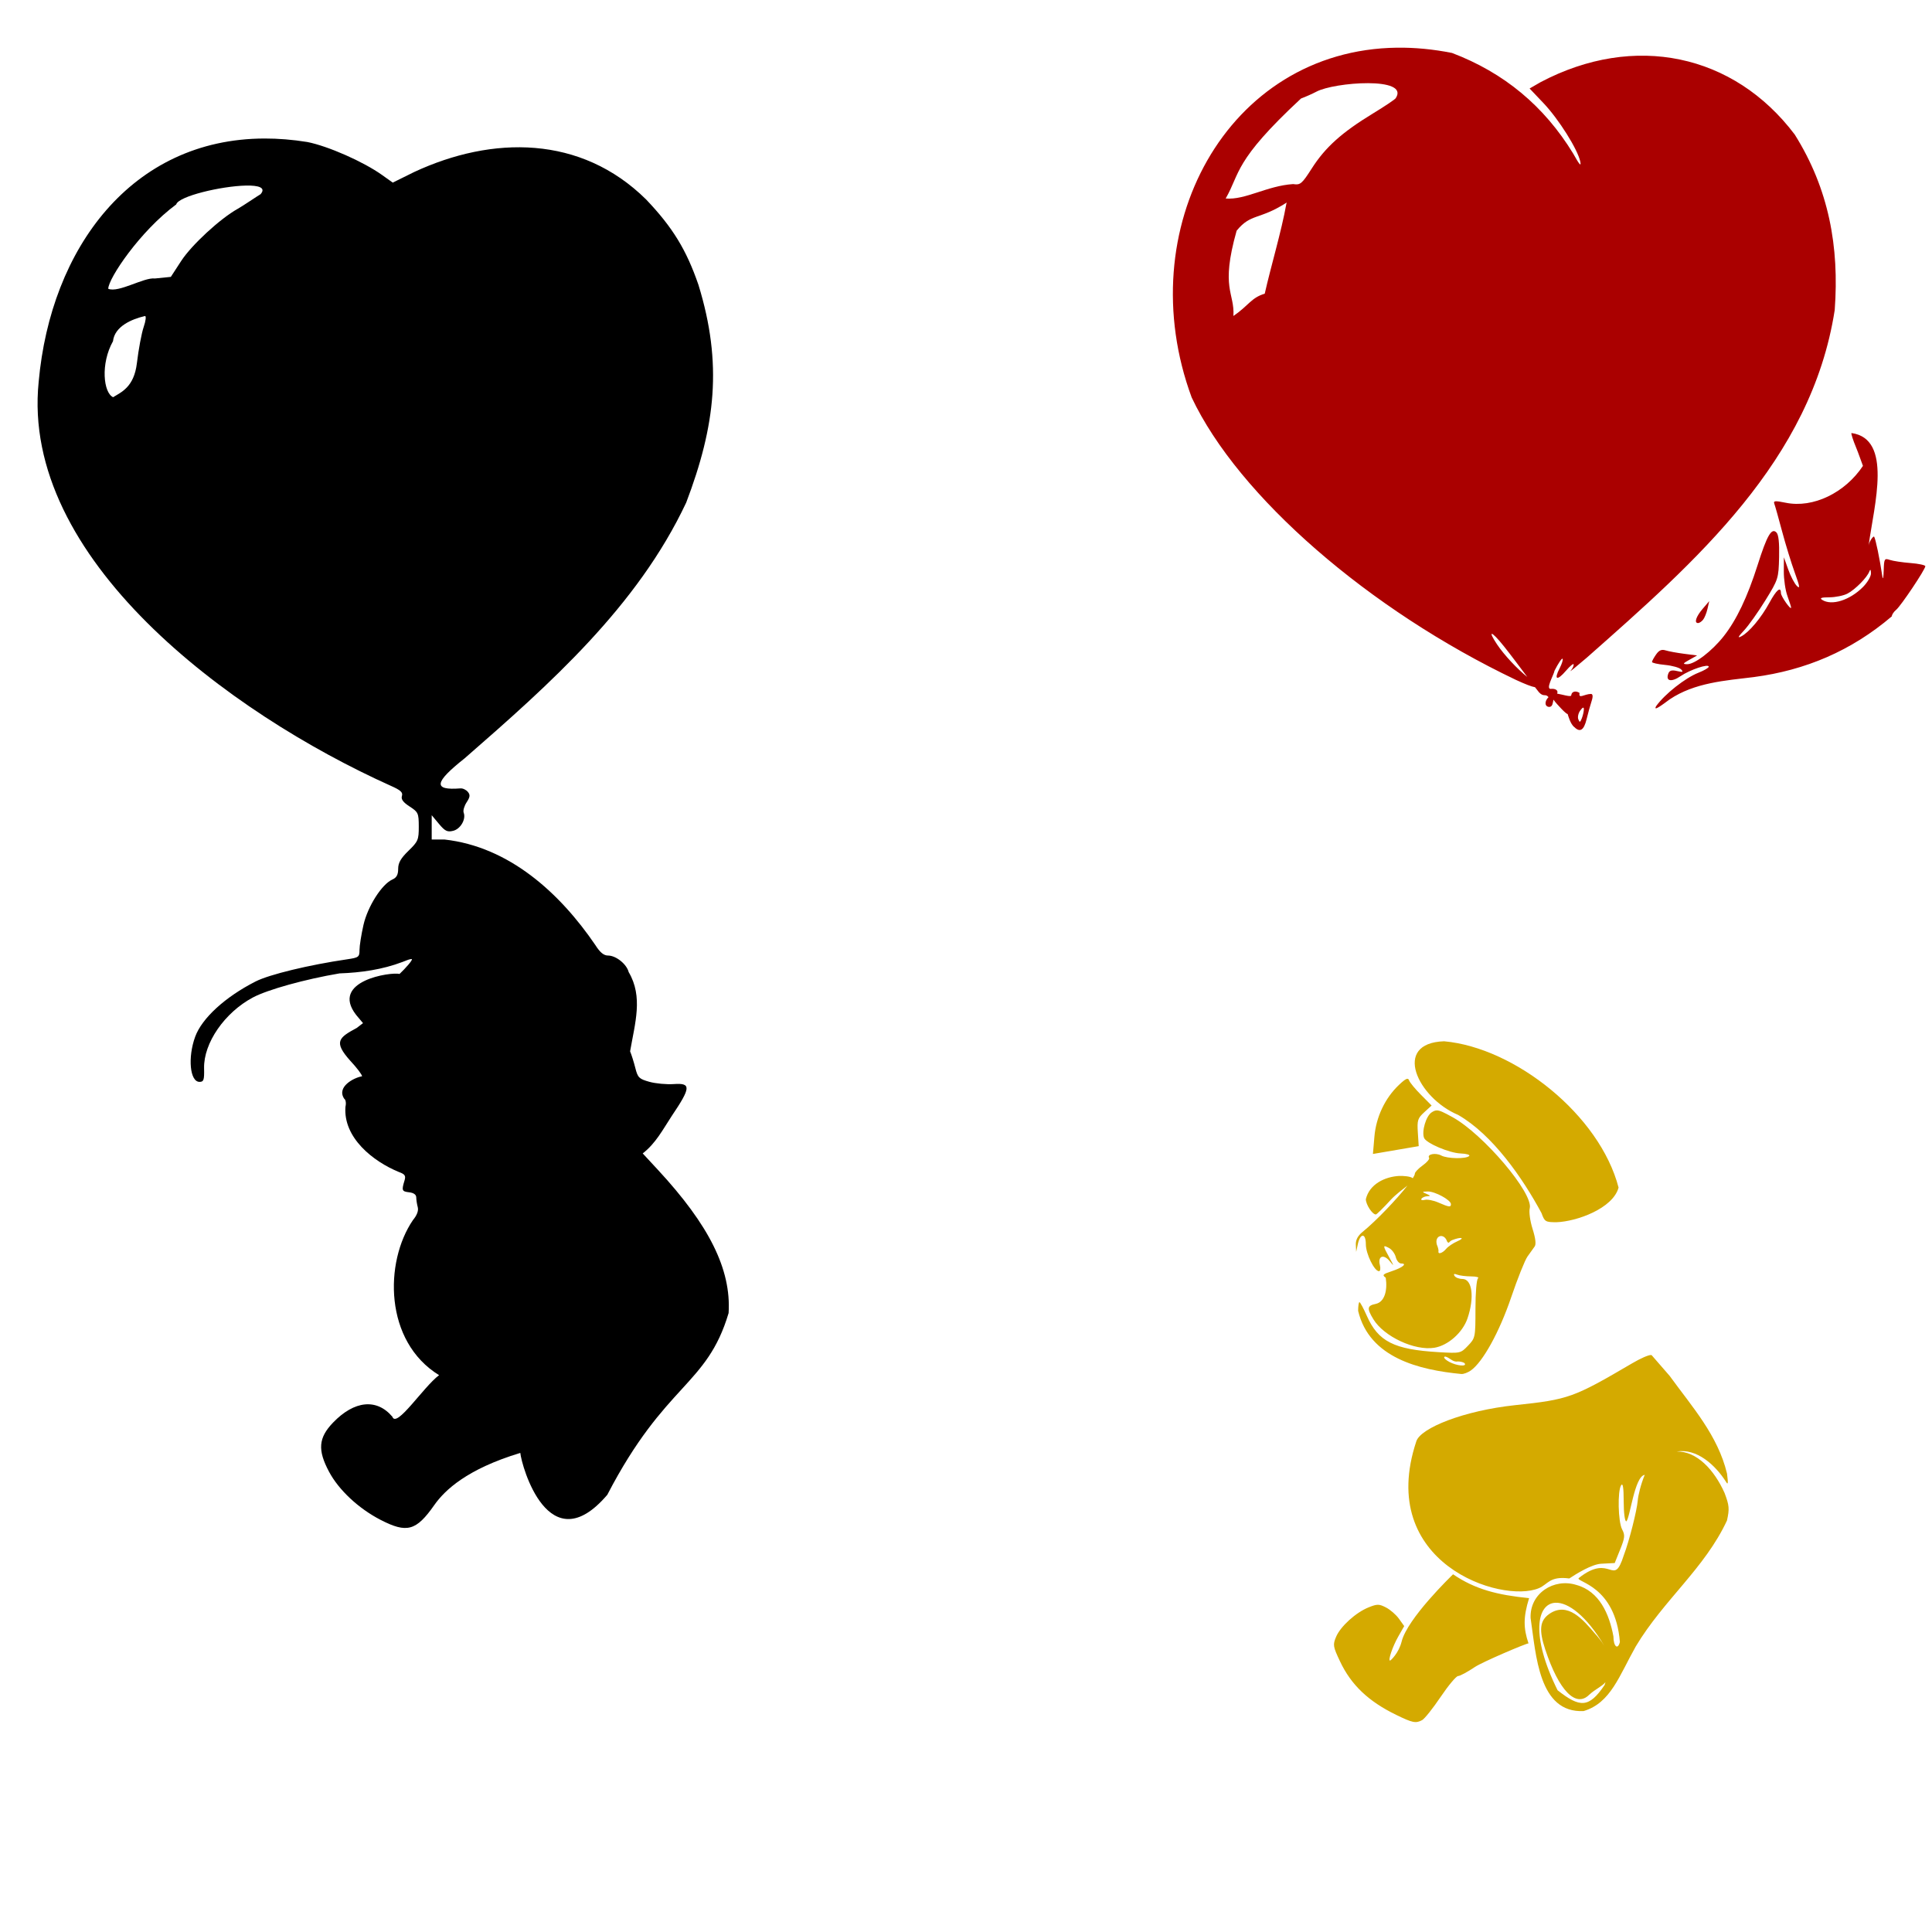 <?xml version="1.0" encoding="UTF-8" standalone="no"?>
<!-- Created with Inkscape (http://www.inkscape.org/) -->

<svg
   xmlns:dc="http://purl.org/dc/elements/1.1/"
   xmlns:cc="http://creativecommons.org/ns#"
   xmlns:rdf="http://www.w3.org/1999/02/22-rdf-syntax-ns#"
   xmlns:svg="http://www.w3.org/2000/svg"
   xmlns="http://www.w3.org/2000/svg"
   xmlns:sodipodi="http://sodipodi.sourceforge.net/DTD/sodipodi-0.dtd"
   xmlns:inkscape="http://www.inkscape.org/namespaces/inkscape"
   width="1080"
   height="1080"
   id="svg2"
   version="1.1"
   inkscape:version="0.47 r22583"
   sodipodi:docname="MickeyGhost.svg">
  <defs
     id="defs4">
    <inkscape:perspective
       sodipodi:type="inkscape:persp3d"
       inkscape:vp_x="0 : 526.18109 : 1"
       inkscape:vp_y="0 : 1000 : 0"
       inkscape:vp_z="744.09448 : 526.18109 : 1"
       inkscape:persp3d-origin="372.04724 : 350.78739 : 1"
       id="perspective10" />
    <inkscape:perspective
       id="perspective2824"
       inkscape:persp3d-origin="0.5 : 0.33333333 : 1"
       inkscape:vp_z="1 : 0.5 : 1"
       inkscape:vp_y="0 : 1000 : 0"
       inkscape:vp_x="0 : 0.5 : 1"
       sodipodi:type="inkscape:persp3d" />
    <inkscape:perspective
       id="perspective3572"
       inkscape:persp3d-origin="0.5 : 0.33333333 : 1"
       inkscape:vp_z="1 : 0.5 : 1"
       inkscape:vp_y="0 : 1000 : 0"
       inkscape:vp_x="0 : 0.5 : 1"
       sodipodi:type="inkscape:persp3d" />
    <inkscape:perspective
       id="perspective5600"
       inkscape:persp3d-origin="0.5 : 0.33333333 : 1"
       inkscape:vp_z="1 : 0.5 : 1"
       inkscape:vp_y="0 : 1000 : 0"
       inkscape:vp_x="0 : 0.5 : 1"
       sodipodi:type="inkscape:persp3d" />
    <inkscape:perspective
       id="perspective5828"
       inkscape:persp3d-origin="0.5 : 0.33333333 : 1"
       inkscape:vp_z="1 : 0.5 : 1"
       inkscape:vp_y="0 : 1000 : 0"
       inkscape:vp_x="0 : 0.5 : 1"
       sodipodi:type="inkscape:persp3d" />
    <inkscape:perspective
       id="perspective5869"
       inkscape:persp3d-origin="0.5 : 0.33333333 : 1"
       inkscape:vp_z="1 : 0.5 : 1"
       inkscape:vp_y="0 : 1000 : 0"
       inkscape:vp_x="0 : 0.5 : 1"
       sodipodi:type="inkscape:persp3d" />
    <inkscape:perspective
       id="perspective5883"
       inkscape:persp3d-origin="0.5 : 0.33333333 : 1"
       inkscape:vp_z="1 : 0.5 : 1"
       inkscape:vp_y="0 : 1000 : 0"
       inkscape:vp_x="0 : 0.5 : 1"
       sodipodi:type="inkscape:persp3d" />
    <inkscape:perspective
       id="perspective5897"
       inkscape:persp3d-origin="0.5 : 0.33333333 : 1"
       inkscape:vp_z="1 : 0.5 : 1"
       inkscape:vp_y="0 : 1000 : 0"
       inkscape:vp_x="0 : 0.5 : 1"
       sodipodi:type="inkscape:persp3d" />
    <inkscape:perspective
       id="perspective6251"
       inkscape:persp3d-origin="0.5 : 0.33333333 : 1"
       inkscape:vp_z="1 : 0.5 : 1"
       inkscape:vp_y="0 : 1000 : 0"
       inkscape:vp_x="0 : 0.5 : 1"
       sodipodi:type="inkscape:persp3d" />
    <inkscape:perspective
       id="perspective6517"
       inkscape:persp3d-origin="0.5 : 0.33333333 : 1"
       inkscape:vp_z="1 : 0.5 : 1"
       inkscape:vp_y="0 : 1000 : 0"
       inkscape:vp_x="0 : 0.5 : 1"
       sodipodi:type="inkscape:persp3d" />
    <inkscape:perspective
       id="perspective6706"
       inkscape:persp3d-origin="0.5 : 0.33333333 : 1"
       inkscape:vp_z="1 : 0.5 : 1"
       inkscape:vp_y="0 : 1000 : 0"
       inkscape:vp_x="0 : 0.5 : 1"
       sodipodi:type="inkscape:persp3d" />
    <inkscape:perspective
       id="perspective6720"
       inkscape:persp3d-origin="0.5 : 0.33333333 : 1"
       inkscape:vp_z="1 : 0.5 : 1"
       inkscape:vp_y="0 : 1000 : 0"
       inkscape:vp_x="0 : 0.5 : 1"
       sodipodi:type="inkscape:persp3d" />
    <inkscape:perspective
       id="perspective6738"
       inkscape:persp3d-origin="0.5 : 0.33333333 : 1"
       inkscape:vp_z="1 : 0.5 : 1"
       inkscape:vp_y="0 : 1000 : 0"
       inkscape:vp_x="0 : 0.5 : 1"
       sodipodi:type="inkscape:persp3d" />
    <inkscape:perspective
       id="perspective6754"
       inkscape:persp3d-origin="0.5 : 0.33333333 : 1"
       inkscape:vp_z="1 : 0.5 : 1"
       inkscape:vp_y="0 : 1000 : 0"
       inkscape:vp_x="0 : 0.5 : 1"
       sodipodi:type="inkscape:persp3d" />
    <inkscape:perspective
       id="perspective6770"
       inkscape:persp3d-origin="0.5 : 0.33333333 : 1"
       inkscape:vp_z="1 : 0.5 : 1"
       inkscape:vp_y="0 : 1000 : 0"
       inkscape:vp_x="0 : 0.5 : 1"
       sodipodi:type="inkscape:persp3d" />
    <inkscape:perspective
       id="perspective6784"
       inkscape:persp3d-origin="0.5 : 0.33333333 : 1"
       inkscape:vp_z="1 : 0.5 : 1"
       inkscape:vp_y="0 : 1000 : 0"
       inkscape:vp_x="0 : 0.5 : 1"
       sodipodi:type="inkscape:persp3d" />
    <inkscape:perspective
       id="perspective7029"
       inkscape:persp3d-origin="0.5 : 0.33333333 : 1"
       inkscape:vp_z="1 : 0.5 : 1"
       inkscape:vp_y="0 : 1000 : 0"
       inkscape:vp_x="0 : 0.5 : 1"
       sodipodi:type="inkscape:persp3d" />
  </defs>
  <sodipodi:namedview
     id="base"
     pagecolor="#ffffff"
     bordercolor="#666666"
     borderopacity="1.0"
     inkscape:pageopacity="0.0"
     inkscape:pageshadow="2"
     inkscape:zoom="0.16270003"
     inkscape:cx="2303.7137"
     inkscape:cy="486.69659"
     inkscape:document-units="px"
     inkscape:current-layer="layer1"
     showgrid="false"
     inkscape:window-width="1024"
     inkscape:window-height="742"
     inkscape:window-x="1148"
     inkscape:window-y="-4"
     inkscape:window-maximized="1" />
  <g
     inkscape:label="Layer 1"
     inkscape:groupmode="layer"
     id="layer1"
     transform="translate(0,27.638)">
    <path
       style="fill:#000000"
       d="M 147.864,49.792 C 73.594,49.954 28.321,111.105 21.62,185.778 11.548,284.423 127.369,370.702 218.635,411.715 c 5.325,2.352 6.677,3.606 6.046,5.596 -0.582,1.833 0.641,3.519 4.289,5.882 4.821,3.123 5.111,3.746 5.127,11.233 0.016,7.365 -0.385,8.326 -5.739,13.521 -4.309,4.18 -5.78,6.734 -5.78,10.11 0,3.281 -0.877,4.91 -3.207,5.944 -5.935,2.633 -13.83,15.045 -16.197,25.449 -1.211,5.325 -2.206,11.599 -2.206,13.93 0,3.952 -0.455,4.293 -6.842,5.229 -21.464,3.145 -43.551,8.488 -51.245,12.398 -17.006,8.642 -30.006,20.549 -33.782,30.902 -4.242,11.631 -2.941,25.224 2.431,25.224 2.34,0 2.706,-1.053 2.553,-7.598 -0.329,-14.062 11.475,-31.176 27.328,-39.603 8.214,-4.366 29.057,-10.162 48.386,-13.439 11.991,-0.417 23.941,-2.114 35.191,-6.393 2.53,-1.057 4.195,-1.615 5.024,-1.634 1.382,-0.032 -3.455,5.31 -6.658,8.333 -4.803,-1.234 -39.027,3.858 -24.285,22.896 l 3.86,4.596 -3.513,2.696 c -9.97,5.397 -13.214,7.646 -3.554,18.402 3.597,3.845 6.536,7.731 6.536,8.619 -4.721,0.795 -14.411,5.992 -9.967,12.561 0.859,0.531 1.158,2.548 0.674,4.473 -1.314,17.312 15.446,30.585 29.942,36.499 3.332,1.215 3.891,2.057 3.084,4.718 -1.691,5.573 -1.496,6.129 2.573,6.597 2.564,0.295 3.969,1.31 3.983,2.88 0.011,1.335 0.393,3.779 0.837,5.433 0.523,1.95 -0.415,4.486 -2.676,7.21 -16.043,23.517 -16.152,67.82 14.604,86.702 -8.849,6.622 -23.84,29.936 -26.123,23.223 -8.734,-10.332 -21.276,-9.074 -33.19,3.329 -8.131,8.466 -8.68,15.283 -2.206,27.43 5.446,10.218 16.504,20.559 28.799,26.899 14.736,7.6 19.907,6.18 30.044,-8.272 5.816,-8.291 18.227,-20.126 48.079,-29.146 0.693,7.224 15.865,61.803 48.631,23.407 32.601,-62.797 55.593,-60.564 67.809,-101.592 1.527,-24.558 -11.048,-49.303 -39.501,-80.044 l -8.517,-9.191 c 7.288,-5.641 11.239,-13.317 16.115,-20.751 10.885,-16.128 11.055,-18.691 1.287,-18.014 -4.04,0.28 -10.196,-0.29 -13.684,-1.266 -5.749,-1.61 -6.487,-2.336 -7.843,-7.72 -0.823,-3.267 -2.138,-7.454 -2.921,-9.314 2.718,-15.816 7.384,-30.46 -0.797,-44.301 -1.119,-4.461 -7.095,-9.252 -11.54,-9.252 -2.399,0 -4.485,-1.727 -7.108,-5.882 -19.809,-29.065 -48.158,-54.991 -84.415,-58.986 l -7.046,0 0,-6.801 0,-6.781 4.044,4.841 c 3.402,4.075 4.69,4.708 7.986,3.881 4.102,-1.03 7.246,-6.491 5.841,-10.151 -0.434,-1.132 0.311,-3.73 1.654,-5.78 1.946,-2.97 2.071,-4.158 0.674,-5.841 -0.965,-1.162 -2.816,-2.043 -4.126,-1.94 -15.407,1.206 -14.771,-3.252 2.369,-16.83 47.541,-41.44 96.553,-84.921 123.834,-142.951 16.298,-42.857 20.446,-77.558 6.822,-121.751 C 383.661,111.938 375.977,99.411 361.198,83.88 324.685,47.805 275.15,48.226 231.523,68.521 l -11.969,5.923 -6.046,-4.31 C 203.102,62.736 183.44,54.058 171.842,51.753 163.549,50.412 155.547,49.775 147.864,49.792 z m -10.457,26.307 c 7.155,-0.158 11.481,1.144 8.252,4.82 -1.585,0.906 -9.817,6.523 -12.765,8.17 -9.864,5.511 -25.782,20.194 -31.617,29.166 l -5.78,8.885 -8.885,0.899 c -6.091,-0.778 -20.307,8.167 -26.103,5.76 0,-5.701 17.716,-32.188 37.99,-47.16 C 99.795,82.023 123.747,76.4 137.406,76.099 z M 81.055,149.014 c 0.75,0 0.426,2.758 -0.735,6.127 -1.162,3.369 -2.873,12.475 -3.799,20.241 -1.613,13.53 -8.906,16.255 -13.276,19.015 -5.402,-2.361 -7.174,-18.663 -0.082,-31.29 0.932,-8.332 10.439,-12.345 17.892,-14.093 z"
       id="path7085" />
    <path
       id="path7100"
       style="fill:#aa0000"
       d="m 1034.986,214.431 c -0.302,0.302 0.871,3.974 2.614,8.17 1.295,3.116 2.656,7.189 3.799,10.192 -9.982,15.062 -27.853,23.743 -43.157,20.608 -5.896,-1.208 -7.022,-1.108 -6.393,0.531 0.419,1.092 2.368,8.006 4.33,15.38 1.962,7.374 5.172,17.811 7.128,23.202 2.815,7.754 3.057,9.301 1.144,7.394 -1.33,-1.326 -3.494,-5.47 -4.82,-9.211 l -2.43,-6.801 -0.041,7.925 c -0.027,4.36 0.879,10.534 2.022,13.705 1.142,3.171 2.077,6.078 2.063,6.475 -0.063,1.717 -5.699,-6.283 -5.699,-8.088 0,-3.95 -2.485,-1.867 -6.413,5.351 -4.633,8.511 -11.401,16.584 -15.768,18.831 -2.219,1.142 -1.796,0.256 1.532,-3.288 2.512,-2.676 7.887,-10.25 11.948,-16.83 7.218,-11.695 7.385,-12.246 7.68,-24.081 0.201,-8.101 -0.289,-12.683 -1.491,-13.889 -2.73,-2.736 -5.233,1.597 -10.519,18.219 -5.728,18.012 -11.835,30.785 -19.015,39.869 -6.582,8.326 -16.179,15.644 -20.425,15.563 -2.584,-0.049 -2.385,-0.413 1.307,-2.471 l 4.31,-2.41 -7.251,-0.94 c -3.993,-0.517 -8.647,-1.364 -10.335,-1.899 -2.25,-0.714 -3.676,-0.104 -5.351,2.288 -1.257,1.794 -2.288,3.672 -2.288,4.187 0,0.516 3.281,1.249 7.292,1.634 4.011,0.385 8.063,1.526 9.007,2.533 1.372,1.463 0.926,1.652 -2.267,0.899 -2.936,-0.692 -4.235,-0.338 -4.881,1.348 -1.658,4.32 1.619,5.046 6.822,1.511 5.377,-3.654 15.747,-7.12 15.747,-5.27 0,0.609 -2.583,2.11 -5.739,3.35 -7.381,2.899 -18.749,11.864 -23.611,18.607 -2.019,3.472 3.565,-0.799 7.537,-3.717 13.911,-9.341 30.876,-10.488 47.038,-12.459 28.817,-3.798 54.438,-14.62 77.123,-33.946 0,-0.913 1.084,-2.547 2.41,-3.636 2.665,-2.187 16.319,-22.595 16.319,-24.387 0,-0.621 -3.734,-1.422 -8.292,-1.777 -4.559,-0.355 -9.736,-1.136 -11.519,-1.736 -3.054,-1.028 -3.267,-0.682 -3.452,5.923 -0.108,3.858 -0.438,5.393 -0.735,3.411 -1.522,-10.134 -3.782,-21.045 -4.616,-22.324 -0.37,-0.567 -2.666,2.368 -3.105,5.004 3.225,-23.267 13.46,-59.714 -9.559,-62.948 z m 10.498,76.51 c 0.222,-0.075 0.361,0.547 0.408,1.859 0.063,1.723 -1.982,5.209 -4.534,7.761 -7.377,7.377 -17.465,10.545 -22.753,7.128 -1.581,-1.022 -0.489,-1.414 4.044,-1.43 3.409,-0.011 7.949,-0.944 10.09,-2.063 4.323,-2.258 11.019,-9.037 12.234,-12.377 0.198,-0.543 0.377,-0.833 0.511,-0.878 z m -90.011,17.463 -3.697,4.33 c -3.726,4.362 -4.865,7.925 -2.533,7.925 0.696,0 1.931,-0.822 2.757,-1.818 0.826,-0.995 1.954,-3.753 2.492,-6.127 l 0.98,-4.31 z M 780.911,-0.982 C 685.852,0.214 631.502,100.663 666.146,194.522 c 26.081,55.342 99.162,118.779 181.349,157.943 5.295,2.424 8.621,3.719 10.6,4.064 0.808,1.055 1.562,2.017 2.185,2.798 2.682,2.937 3.602,0.566 5.351,2.737 -2.437,2.437 -2.136,5.474 0.531,5.474 1.807,-0.175 1.789,-2.202 2.247,-4.064 1.066,1.549 2.827,3.401 4.371,5.045 1.729,1.84 3.318,3.157 3.533,2.941 0.21,0.687 1.608,5.853 3.738,7.332 3.179,3.178 5.361,1.788 6.863,-4.391 0.819,-3.369 2.07,-7.93 2.798,-10.11 0.905,-2.709 0.66,-4.005 -0.347,-4.024 -3.794,0.084 -7.087,3.059 -6.372,-0.531 -1.685,-1.196 -4.314,-1.264 -4.677,1.328 0,1.163 -5.281,-0.572 -7.863,-0.96 0.863,-1.938 -1.213,-2.843 -3.166,-2.676 -3.795,0.701 1.2,-7.436 1.716,-10.171 2.056,-4.06 4.071,-7.06 4.473,-6.658 0.401,0.402 -0.328,2.805 -1.634,5.331 -3.355,6.486 -1.436,7.209 3.574,1.348 2.33,-2.725 4.257,-4.284 4.289,-3.452 0.032,0.832 -0.745,2.418 -1.736,3.513 -0.992,1.095 3.061,-2.193 9.007,-7.292 60.875,-53.781 125.604,-110.308 138.642,-194.38 2.608,-35.353 -3.249,-67.652 -22.365,-98.119 C 969.168,2.455 913.64,-9.319 861.282,18.238 l -6.23,3.595 7.761,8.17 c 8.481,8.915 19.126,25.829 20.568,32.679 0.647,3.077 -0.497,1.775 -3.983,-4.514 C 863.2,31.67 840.746,12.988 811.67,1.96 801.019,-0.158 790.745,-1.105 780.911,-0.982 z M 764.755,18.851 c 10.859,0.044 19.479,2.279 15.482,8.354 -0.035,0.477 -5.882,4.412 -12.99,8.742 -17.107,10.421 -26.366,18.738 -33.823,30.371 -5.715,8.916 -6.463,9.55 -10.58,8.946 -14.633,0.967 -26.653,8.98 -37.683,8.068 8.247,-14.29 4.267,-20.761 42.115,-55.902 2.607,-0.972 6.454,-2.68 8.558,-3.799 4.963,-2.676 18.062,-4.823 28.921,-4.779 z m -45.628,66.829 c 0.197,-0.011 0.194,0.167 -0.041,0.572 -2.809,15.749 -8.629,34.885 -12.091,50.285 -7.609,2.264 -8.829,6.5 -17.504,12.459 0.756,-13.226 -7.411,-15.078 1.797,-47.671 7.98,-9.819 12.59,-5.875 27.839,-15.645 z m 114.827,241.009 c 0.642,-0.029 3.088,2.368 6.822,7.046 3.927,4.922 8.789,11.455 12.99,17.054 -5.572,-4.429 -13.001,-12.324 -16.932,-18.239 -2.607,-3.923 -3.446,-5.836 -2.88,-5.862 z m 51.02,41.258 c 0.264,-0.043 0.441,0.22 0.408,1.042 -0.031,1.189 -0.545,3.415 -1.144,4.943 -0.926,2.363 -1.217,2.428 -1.961,0.49 -0.481,-1.252 0.034,-3.478 1.144,-4.943 0.424,-0.544 1.113,-1.46 1.552,-1.532 z" />
    <path
       id="path7047"
       style="fill:#d4aa00"
       d="m 803.179,593.089 c 1.691,-0.017 3.914,1.082 8.762,3.758 17.288,9.542 45.298,42.572 43.198,50.939 -0.51,2.033 0.193,7.14 1.593,11.581 1.649,5.233 2.049,8.575 1.144,9.804 -0.756,1.026 -2.557,3.553 -4.003,5.596 -1.446,2.044 -5.565,12.342 -9.15,22.896 -6.568,19.336 -15.835,36.12 -22.528,40.808 -1.704,1.194 -4.099,2.08 -5.31,1.961 -23.431,-2.255 -51.396,-8.922 -57.679,-35.294 0,-2.675 0.329,-4.861 0.735,-4.861 0.406,0 2.263,3.446 4.126,7.659 6.335,14.325 15.181,18.82 39.991,20.282 12.329,0.727 12.442,0.685 16.564,-3.615 4.071,-4.247 4.167,-4.64 4.167,-20.445 0,-9.083 0.618,-16.601 1.43,-17.197 0.793,-0.582 -0.932,-1.071 -3.84,-1.082 -2.908,-0.012 -6.418,-0.449 -7.802,-0.98 -1.716,-0.658 -2.181,-0.435 -1.471,0.715 0.573,0.928 2.548,1.695 4.391,1.695 5.513,0 6.842,10.311 2.839,22.058 -2.698,7.918 -10.878,15.16 -18.525,16.401 -10.977,1.781 -28.181,-6.257 -34.068,-15.911 -3.731,-6.119 -3.502,-7.641 1.287,-8.599 5.012,-1.084 6.652,-7.537 5.617,-14.624 -2.126,-1.554 -1.71,-1.993 3.39,-3.676 6.037,-1.992 8.817,-4.31 5.188,-4.31 -1.15,0 -2.49,-1.595 -2.982,-3.554 -0.492,-1.959 -2.182,-4.242 -3.758,-5.086 -3.592,-1.922 -3.583,-1.441 0.163,5.331 2.769,5.006 2.793,5.169 0.204,2.022 -3.426,-4.166 -6.755,-2.856 -5.494,2.165 0.475,1.896 0.253,3.452 -0.49,3.452 -2.594,0 -7.353,-9.739 -7.353,-15.053 0,-6.421 -3.12,-6.395 -4.514,0.041 l -0.899,4.207 -0.184,-3.983 c -0.117,-2.721 1.084,-4.995 3.799,-7.21 7.776,-6.344 19.059,-18.241 25.061,-25.878 -2.829,2.251 -6.78,5.178 -9.252,7.884 -4.165,4.559 -7.959,8.272 -8.415,8.272 -1.967,0 -5.596,-5.537 -5.596,-8.537 2.003,-8.418 10.617,-12.57 18.688,-13.01 2.074,-0.057 6.28,0.169 7.557,1.287 0.715,-1.14 1.144,-2.044 1.144,-2.533 0,-0.823 1.963,-2.895 4.35,-4.595 2.388,-1.7 4.016,-3.62 3.615,-4.269 -1.26,-2.039 3.647,-2.984 6.781,-1.307 3.43,1.836 13.924,2.01 15.645,0.266 0.634,-0.643 -1.543,-1.28 -4.841,-1.409 -6.3,-0.248 -19.22,-5.745 -20.384,-8.68 -1.439,-3.629 1.086,-12.225 4.187,-14.256 1.082,-0.709 1.907,-1.113 2.921,-1.123 z m -5.065,45.322 c -3.303,0.088 -3.358,0.192 -0.715,1.328 2.35,1.01 2.436,1.245 0.449,1.328 -1.341,0.056 -2.803,0.69 -3.248,1.409 -0.444,0.719 0.366,1.013 1.818,0.633 1.452,-0.38 4.867,0.268 7.577,1.45 6.073,2.647 7.087,2.777 7.087,0.919 0,-2.289 -8.971,-7.173 -12.97,-7.067 z m 5.086,29.697 c 0.628,1.441 1.045,3.102 0.919,3.697 -0.412,1.946 2.247,1.129 4.269,-1.307 1.088,-1.311 3.933,-3.232 6.311,-4.269 4.577,-1.995 2.032,-2.57 -2.88,-0.654 -1.977,0.771 -1.711,2.381 -2.881,0.799 -1.589,-4.957 -7.174,-3.541 -5.738,1.734 z m 4.657,62.581 c -0.191,0.018 -0.35,0.084 -0.47,0.204 -0.48,0.48 0.816,1.758 2.88,2.839 4.058,2.126 9.696,2.679 8.558,0.837 -0.385,-0.623 -2.145,-1.144 -3.922,-1.144 -2.891,0.541 -4.571,-2.292 -7.046,-2.737 z m -0.572,-176.243 c 39.56,3.57 86.957,41.214 97.507,81.78 -3.183,11.714 -23.442,18.98 -34.681,19.362 -6.198,0.008 -6.656,-0.278 -8.394,-5.086 -10.489,-19.562 -27.327,-43.808 -46.588,-54.881 -22.722,-9.564 -37.175,-40.236 -7.843,-41.176 z m -20.629,20.976 c 0.512,-0.046 0.822,0.269 1.042,0.899 0.413,1.189 3.428,4.819 6.679,8.088 l 5.903,5.944 -4.105,3.758 c -3.683,3.365 -4.04,4.519 -3.595,11.356 l 0.49,7.598 -25.592,4.371 0.817,-9.579 c 0.926,-11.044 5.919,-21.615 13.705,-29.003 2.407,-2.284 3.803,-3.355 4.657,-3.431 z m 136.252,154.409 c 0.202,0.008 0.352,0.053 0.429,0.143 0.607,0.711 5.108,5.901 10.008,11.519 12.57,17.323 26.935,33.207 32.067,54.615 0.73,5.607 0.584,6.598 -0.654,4.453 -5.927,-9.225 -16.209,-18.684 -27.512,-16.789 11.311,-0.273 21.083,10.354 26.797,23.182 2.63,6.97 2.8,8.828 1.348,15.38 -12.48,26.803 -35.348,44.309 -50.98,70.383 -9.24,16.347 -13.969,31.594 -29.132,36.138 -25.184,1.274 -26.615,-31.405 -29.67,-52.028 -0.522,-13.878 13.121,-22.383 25.551,-18.484 12.967,3.533 18.441,16.342 20.751,28.758 0,5.666 2.45,7.797 3.615,3.145 -2.536,-31.473 -24.468,-33.491 -23.059,-35.682 18.352,-14.653 19.231,6.034 25.265,-12.847 2.981,-7.845 7.294,-24.805 7.782,-30.616 0.238,-2.832 1.702,-8.994 3.901,-14.297 -5.793,0.864 -8.205,24.394 -10.314,26 -0.835,0 -1.437,-4.7 -1.45,-11.172 -0.016,-7.745 -0.461,-10.506 -1.43,-9.007 -2.081,3.22 -1.711,20.335 0.531,24.632 1.714,3.285 1.588,4.668 -1.082,11.295 l -3.043,7.557 -7.557,0.388 c -5.262,0.281 -13.83,5.583 -17.831,8.231 -11.087,-1.437 -11.881,3.298 -17.014,5.433 -20.828,8.826 -91.161,-13.916 -68.504,-82.086 2.358,-7.428 26.436,-17.16 55.412,-20.241 29.751,-3.163 32.42,-4.123 65.297,-23.407 4.781,-2.804 9.066,-4.656 10.478,-4.595 z M 812.268,852.399 c 12.392,8.461 24.86,11.575 42.503,13.337 -3.3,10.678 -3.194,16.775 -0.327,25.286 -1.596,0.078 -25.863,10.439 -29.983,13.215 -4.12,2.775 -8.338,5.045 -9.375,5.045 -1.037,0 -5.434,5.251 -9.763,11.662 -4.329,6.412 -8.982,12.246 -10.335,12.97 -3.56,1.905 -5.305,1.557 -14.501,-2.921 -15.542,-7.565 -25.188,-16.75 -31.393,-29.881 -3.943,-8.345 -4.087,-9.29 -2.226,-13.725 2.456,-5.853 11.057,-13.649 18.239,-16.523 4.779,-1.912 5.83,-1.9 9.702,0.102 2.388,1.235 5.653,4.089 7.251,6.332 l 2.9,4.065 -3.309,5.801 c -3.184,5.606 -5.864,13.48 -4.596,13.48 0.34,0 4.854,-4.17 6.475,-10.662 3.219,-12.896 27.468,-36.312 28.737,-37.581 z m 57.27,15.911 c -10.556,0.449 -13.965,18.473 1.164,48.917 12.444,9.807 17.515,10.046 26.266,-2.921 0.184,-0.524 0.356,-1.049 0.511,-1.593 -2.22,2.582 -5.462,3.712 -9.109,7.026 -7.455,7.455 -16.925,-2.273 -24.55,-25.265 -3.628,-10.938 -3.063,-16.145 2.145,-19.853 10.403,-7.293 19.188,3.404 25.592,10.886 1.52,1.634 3.514,4.083 5.229,6.822 -10.014,-16.809 -20.216,-24.318 -27.246,-24.019 z"
       sodipodi:nodetypes="csssssssccsssssssssssssccssssssssscccscsscccssssssssccssssssccsssscccssscccccccccscccccccsccsccccccccccccccsccsssccccccssccccsssscsssscccssccccccscccc" />
  </g>
</svg>
